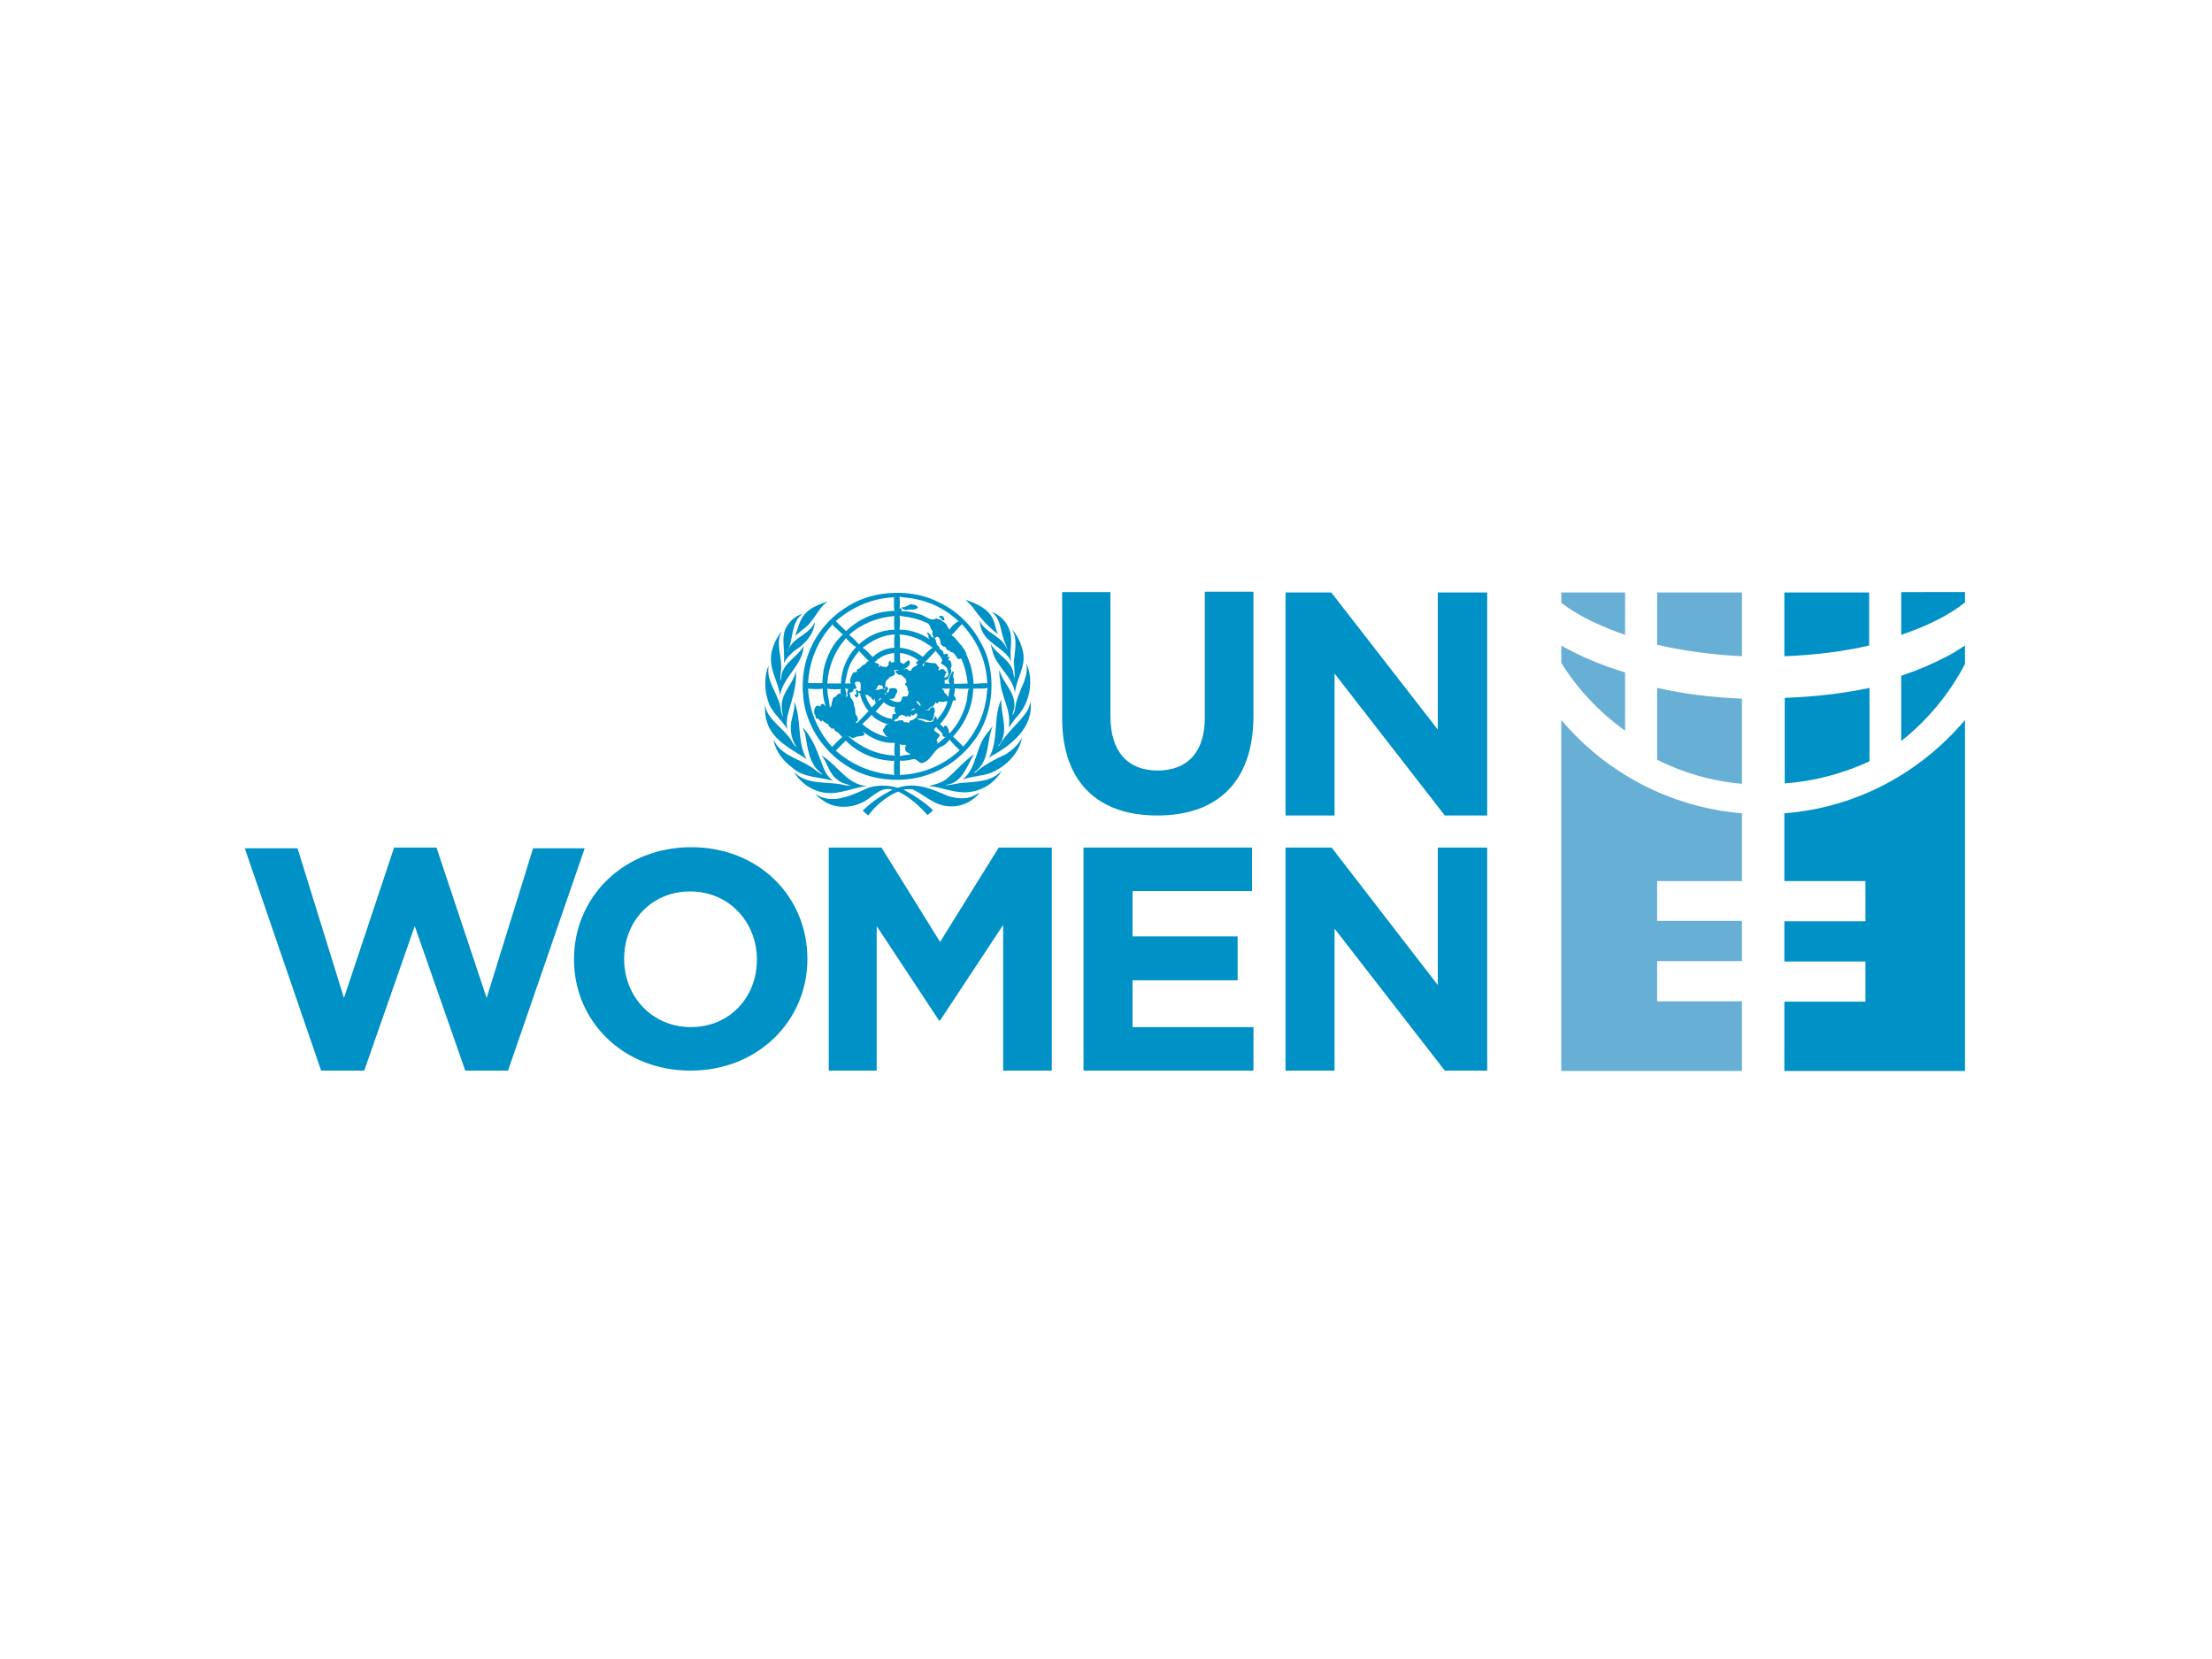 <?xml version="1.0" encoding="utf-8"?>
<!-- Generator: Adobe Illustrator 26.0.3, SVG Export Plug-In . SVG Version: 6.00 Build 0)  -->
<svg version="1.0" id="katman_1" xmlns="http://www.w3.org/2000/svg" xmlns:xlink="http://www.w3.org/1999/xlink" x="0px" y="0px"
	 viewBox="0 0 600 450" style="enable-background:new 0 0 600 450;" xml:space="preserve">
<style type="text/css">
	.st0{fill-rule:evenodd;clip-rule:evenodd;fill:#0091C7;}
	.st1{fill-rule:evenodd;clip-rule:evenodd;fill:#68AFD5;}
</style>
<path id="Fill-29" class="st0" d="M313.9,221.2c-16,0-25.8-8.9-25.8-26.5v-34.1h13.1v33.7c0,9.7,4.8,14.7,12.8,14.7
	c8,0,12.8-4.9,12.8-14.3v-34.2H340v33.6C340,212.4,329.9,221.2,313.9,221.2"/>
<polyline id="Fill-30" class="st0" points="391.9,221.2 362,182.7 362,221.2 348.7,221.2 348.7,160.7 361.1,160.7 390,197.9 
	390,160.7 403.4,160.7 403.4,221.2 391.9,221.2 "/>
<polyline id="Fill-31" class="st0" points="137.8,290.4 126.2,290.4 112.5,251.2 98.8,290.4 87.1,290.4 66.4,230.1 80.7,230.1 
	93.3,270.7 106.9,229.9 118.4,229.9 132,270.7 144.6,230.1 158.6,230.1 137.8,290.4 "/>
<path id="Fill-32" class="st0" d="M205.3,260.2c0-10-7.5-18.4-18.1-18.4c-10.6,0-17.9,8.2-17.9,18.2v0.2c0,10,7.5,18.4,18.1,18.4
	s17.9-8.2,17.9-18.2V260.2z M187.3,290.4c-18.4,0-31.6-13.5-31.6-30.1v-0.2c0-16.7,13.4-30.3,31.8-30.3S219,243.3,219,260v0.2
	C219,276.8,205.7,290.4,187.3,290.4L187.3,290.4z"/>
<polyline id="Fill-33" class="st0" points="272.1,290.4 272.1,250.9 255,276.8 254.7,276.8 237.8,251.2 237.8,290.4 224.8,290.4 
	224.8,229.9 239.1,229.9 255,255.5 270.9,229.9 285.3,229.9 285.3,290.4 272.1,290.4 "/>
<polyline id="Fill-34" class="st0" points="293.9,290.4 293.9,229.9 339.6,229.9 339.6,241.7 307.2,241.7 307.2,254 335.7,254 
	335.7,265.9 307.2,265.9 307.2,278.6 340,278.6 340,290.4 293.9,290.4 "/>
<polyline id="Fill-35" class="st0" points="391.9,290.4 362,251.9 362,290.4 348.7,290.4 348.7,229.9 361.2,229.9 390,267.2 
	390,229.9 403.4,229.9 403.4,290.4 391.9,290.4 "/>
<path id="Fill-36" class="st0" d="M257.1,215.9c-4.1-1.8-8.8-3.9-13.6-2.2c-2.4-0.8-5.6-0.8-8,0c-4.2,1.9-9.9,4.8-14.4,1.6
	c0.8,1,1.7,1.5,2.7,2.2c2.9,1.8,7,1.7,10,0.2c2.7-1.1,4.8-4.5,8.3-3.5c-2.9,1.5-5.6,3.2-8.1,5.7l1.5,1.3c2.1-2.8,5-5.2,8.1-6.5
	c3,1.4,5.8,3.9,8,6.4l1.5-1.3c-2.4-2.3-5.2-4.1-8-5.6c0.7-0.2,1.6-0.1,2.4-0.1c3.1,1.4,5.5,4,9,4.5c3.7,0.6,7-0.9,9.3-3.6l-1.8,0.9
	C262.1,216.9,259.3,216.6,257.1,215.9z M222.8,204.9c1.8,2.1,1.9,4.9,4.5,6.7c1,0.9,2.3,1,3.4,1.5c-1.2,0.1-2.3-0.4-3.6-0.5
	c-4.1-0.5-8.8,0-11.8-3.3c1.4,2.4,3.8,4.4,6.3,5.2c4.8,1.8,9.1-0.8,13.6-1.3C229.9,213,227,207.3,222.8,204.9z M264.2,204.6
	c-2.7,1.8-5.1,4.8-7.6,6.8c-1.4,1-3,1.4-4.7,1.8c3.6,0.3,6.6,1.9,10.3,1.7c4-0.2,7.7-2.5,9.6-6c-2.8,3.3-7.2,3.1-11.3,3.5
	c-1.4,0.2-2.7,0.6-4.1,0.6c0,0,0.1-0.1,0.2-0.1C261.1,212.4,262.3,207.6,264.2,204.6z M243.9,201.7l0.2,0.4l0,3
	c0.9-0.3,2.1-0.3,2.9-0.5c-0.5-0.5-1.2-0.4-1.4-1.1c-0.3-0.5,0.1-1,0.1-1.4C245.2,201.9,244.3,202.3,243.9,201.7z M229.4,200.9
	l-2.7,2.7c4.5,4,10,6.2,16,6.6l-0.2-0.3c0-1.2-0.1-2.4,0.1-3.6l0,0.1C237.6,206.3,232.9,204.4,229.4,200.9z M257.6,200.6
	c-0.5,0.7-1.2,1.4-2,1.8c-2.5,0.9-2.7,3.6-5.2,4.5c-1,0.4-1.5-0.9-2.4-1c-1.3,0.2-2.6,0.6-3.9,0.4v4l0.2-0.1
	c6.2-0.3,11.7-2.7,16-6.7C259.3,202.5,258.3,201.6,257.6,200.6z M234.1,198.5c0,0.4,0.6,0.4,0.3,0.9c-0.8,0.5-1.8,0.1-2.6,0.7
	c-0.7,0.4-1.3-0.5-1.7-0.4c3.5,3,7.6,5,12.3,5.2l0.3,0.2c-0.2-1.1-0.1-2.5,0-3.6C239.5,201.7,236.6,200.4,234.1,198.5z M233.7,198.1
	l0.3,0.4L233.7,198.1z M217.7,197.3l0.7,1.8c0.7,3.9,1,8.3,4.6,10.8l-0.1,0.1c-1.2-0.5-2-1.5-3.1-2.1c-3.4-2.2-8.1-3.1-10-7.3
	c0.5,3.1,2.6,5.8,5.2,7.7c3,2.7,7.3,2.4,11,3.5c-1.4-1-2.1-2.2-2.7-3.7C221.8,204.2,220.6,200.3,217.7,197.3z M254,197.2L254,197.2
	c-1.8,1.3,0.9,1.3,0.9,2.4c-0.3,0.5-1.2,1-0.6,1.7c0.2,0.2-0.1,0.4-0.2,0.6l2.5-2.1c-0.3,0.2-0.7,0.1-0.9-0.2
	C255.7,198.5,254.4,198,254,197.2z M269.3,196.9l-2,2.6c-2.7,3.7-2.4,8.7-6.1,11.9c1.9-0.6,4.1-0.9,6.1-1.3
	c4.5-1.1,9.3-5.5,9.9-10.1c-0.8,1.9-2.5,3.3-4.2,4.5c-3,1.4-6,2.9-8.5,5.1h-0.3l0.2-0.2C268.6,206.4,267.5,201,269.3,196.9z
	 M236.4,193.9c-0.8,0.9-1.7,1.8-2.6,2.6h0.2c2.1,1.8,4.7,3.1,7.2,3.5c-0.9-0.1-1.3-1-1.7-1.7c-0.2-0.6,0.6-0.7,0.5-1.2
	c0.3-0.5,0.8-0.8,1.4-0.9c-0.3,0-0.6,0.1-0.9,0.2C239,195.8,237.5,195.2,236.4,193.9z M248.6,193.5c-0.3,0.1-0.5,0.1-0.6,0.4
	c-0.3,0.4-0.7,0-1-0.2c0.1,0.1,0.3,0.4,0,0.6c-0.3,0.3-0.6-0.1-0.9-0.2c-0.2,1-0.5-0.3-1.1,0c-0.2-0.6-0.6,0.1-1,0
	c-0.3,0.2-0.3,0.9-0.9,0.9c-0.1,0.3-0.6,0.2-0.6,0.5c0.3,0.3,0.6,0.2,0.9,0.1c0.5-0.4,1-0.1,1.6-0.2c0,0.9,1,0.2,1.3,0.7
	c0.4,0,0.4-0.4,0.5-0.6c0.7-0.1,1.5-0.6,1.9-1.1C248.8,194.1,248.9,193.6,248.6,193.5z M247.2,192.9c0.3-0.4,0.9-0.3,1-0.7
	C247.7,192.1,247.2,192.5,247.2,192.9z M239.8,190.4l-2.3,2.6c1.3,1,2.8,1.8,4.5,2c0-0.5,0-0.9,0.2-1.3c0.2-0.1,0.6,0.1,0.8-0.2
	c0-0.2-0.2-0.2-0.3-0.4c-0.1-0.3,0-0.6,0-0.8c0.1-0.2-0.2-0.5,0.1-0.7c-0.7,0.4-1.4-0.1-2.1-0.4C240.6,191,239.9,190.9,239.8,190.4z
	 M255.2,190.4c-0.7-0.5-0.6,0.5-1.1,0.4c-0.2-0.1-0.3-0.3-0.3-0.5c0,0.5-0.5,0.9-0.8,1.4c-1.1-0.3-0.8,1.2-1.9,0.9
	c0.1,0.4,0.6-0.1,0.9,0.1c0.2-0.1,0.1-0.3,0.2-0.4c0.1-0.4,0.7-0.6,1.1-0.4c0.2,0.4,0.3,0.9,0.3,1.3c-0.3,0.2-0.3,0.5-0.2,0.8
	c-0.3,0.5-0.2,1.7-1.2,1.6c-1.1-0.4-2.2-0.7-3.3-0.7v0.2c0.8,0.3,1.6,0.3,2.2,0.8c0.7-0.1,1.5,0.1,2-0.3c0.1-0.5,0.3-0.9,0.6-1.3
	c0.4,0,0.3,0.6,0.5,0.9c1.3-1.6,2.4-3.1,2.8-5C256.3,190.2,255.8,190.5,255.2,190.4z M215.4,190.2c0.3,1.6-0.2,2.9-0.5,4.4
	c-0.8,2.7-0.4,5.9,1.2,8.1c-0.5-0.3-0.9-0.9-1.2-1.4c-2-3.8-7-5.9-7.4-10.4c0,1.6,0,3.4,0.5,4.8c1.4,5.1,7,7.7,10.8,10.2
	C216.1,201.3,217.5,195,215.4,190.2z M248.8,190.1c-0.5,0.7,0.5,0.7,0.6,1.3c0.1,0,0.3,0.1,0.3,0c-0.1-0.3,0-0.5-0.3-0.7
	C249.1,190.7,249.1,190.1,248.8,190.1z M271.6,189.7c-2.3,4.9-0.6,11.3-3.4,15.9l0.5-0.4c5.4-2.9,11.8-7.8,10.8-15
	c-0.1,1-0.4,1.9-0.9,2.7c-2.1,3.2-5.7,5.9-7.5,9.3c0,0.1-0.2,0.2-0.3,0.1l0.4-0.5C273.7,198.2,271.4,193.8,271.6,189.7z
	 M238.7,189.3c-0.1,0.3-0.3,0.6-0.5,0.9c0.3-0.1,0.5-0.6,0.9-0.6L238.7,189.3z M234.6,188.3l0.2,0.4c0.3,1.2,1,2.2,1.6,3.2l1.1-1.1
	c0-0.1,0-0.3,0-0.4c-0.2-0.3-0.1-0.8-0.4-1c-0.1,0.3,0.2,0.4,0.1,0.6c-0.4-0.1-0.7-0.3-0.9-0.7c0.1-0.5-0.3-0.1-0.6-0.4
	C235.6,188.3,234.9,188.7,234.6,188.3z M224.3,186.8l0.1,0.2c0.1,1.7,0.6,3.4,0.7,5c0.2-0.1,0.1-0.5,0.4-0.5
	c0.1-0.8,0.2-1.7,0.7-2.4c0.8,0,0.8-1,1.6-1c0.2,0.1,0.5,0.3,0.5,0.6c-0.4-0.5-0.4-1.2-0.2-1.8C226.9,187,225.5,187,224.3,186.8z
	 M219.2,186.8c0.3,6,2.5,11.3,6.5,15.8c0.9-0.9,1.9-2,2.8-2.7c-0.5-0.3-0.8-0.9-1.3-1.3c-0.6-0.1-1-0.7-1.1-1.2
	c0,0.1-0.1,0.1-0.1,0.2c-0.5,0.3-0.7-0.4-1.1-0.6c-0.3-0.2-0.1-0.9-0.6-0.6c-0.3-0.5-1-0.5-1.2-1.1l-0.2,0.4c-0.4,0-0.7-0.5-1-0.8
	c-0.9,0.3-0.5-0.9-1-1.3c-0.2-0.8,0-1.5,0.5-2.1c0.3-0.2,0.8,0,0.9,0.1c0.5,0.2,0.2-0.4,0.4-0.5c0.6-0.5,1,0.2,1.3,0.6
	c-0.5-1.5-0.9-3.3-0.8-4.9C221.8,187,220.5,186.9,219.2,186.8z M229.2,186.7c0.3,0.9,0.5,1.8,0.3,2.7c0-0.4,0.9-0.9,0.2-1.2
	c0.3-0.4,0.1-1.3,0.6-1.4C230,186.9,229.6,186.9,229.2,186.7z M259,186.7c0.1,0.5-0.1,0.9-0.1,1.4c-0.5,0.8,0.6,1,0.3,1.8
	c-0.2,0.2-0.4,0.1-0.7,0.1c-0.6,2.3-1.8,4.5-3.4,6.3h-0.2c0.4,0.3,0.7,0.9,1.2,1v-0.3c0.1-0.1,0.1-0.2,0.3-0.2
	c0.9,0.3,1,1.6,1.1,2.2c2.4-2.5,3.9-5.5,4.7-8.8c0.3-1.1,0.1-2.4,0.6-3.4C261.5,186.8,260.2,186.9,259,186.7z M263.9,186.6l0.1,0.2
	c-0.2,5-2.3,9.6-5.5,13c0.9,0.8,1.9,1.8,2.8,2.7c3.2-3.6,5.3-7.7,6.1-12.3c0.3-1.2,0.2-2.5,0.5-3.6c-1.2,0.3-2.6,0.1-3.8,0.2
	L263.9,186.6z M255.4,186.6l0.6,0.7c0,0.8,1.1,1.1,1.2,1.9c0.2-0.8,0.2-1.7,0.5-2.4C256.9,186.7,256,187,255.4,186.6z M255.8,185.4
	h0.3H255.8z M232.3,184.9c-0.9,0.3,0,1.1,0,1.7c-0.1,0.5-0.6,0.1-0.8,0.3c0.1,0.7-0.5,0.9-1,1c-0.2,0.5,0.4,0.7,0.1,1.2
	c0.6,0.6,1.1,1.4,1,2.3c0.5,0.6,0.3,1.6,0.5,2.4c0.4,0.4,0.6,0.9,0.6,1.5c0,0.3-0.3,0.4-0.5,0.5c-0.2,0.3,0.2,0.1,0.2,0.4l3.2-3.3
	c-1.1-1.3-2-3-2.3-4.8l-0.4-0.2c-0.1,0.5,0,1.1-0.5,1.3c-0.2-0.2-0.6-0.3-0.6-0.7c0.1-0.3,0.3-0.1,0.5-0.1c0-0.2,0-0.4,0-0.6
	c0.1-0.3-0.4-0.4,0-0.7c0.3,0,0.4,0.3,0.6,0.5l0.6-0.3c-0.2-0.5,0.1-1.4-0.1-2C233.2,184.8,232.7,184.9,232.3,184.9z M242.5,181.8
	L242.5,181.8c0.1,0.4,0.4,0.9,0.1,1.2c-0.4,0.6-1.5,0.4-1.6,1.2c-1.1,0.3-0.7,1.7-1,2.6c-0.7,0.2-0.5-0.7-0.8-1l-0.2,0.2
	c-1.1-0.8-0.9,0.9-1.6,1.1c0.8,0.2,1.4-0.3,2.2-0.3c0,0.1,0.2,0.1,0.2,0.3h0.1c0.2-0.2,0.2-0.4,0.2-0.6c0.1-0.2,0.4-0.4,0.6-0.2
	c-0.1,0.2,0.1,0.4,0.3,0.5l-0.4,0.6c-0.2,0.2,0.1,0.9-0.5,0.8c-0.1,0-0.2-0.1-0.2-0.2h-0.1l0.3,0.5c0.3,0,0.3-0.6,0.7-0.7
	c0.4-0.1,0.4-0.5,0.4-0.9c0.5-0.4,1.1-0.2,1.7-0.2c0.1,0.1,0.5,0.2,0.4,0.5c0.2,0.4-0.1,0.9-0.4,1.3c0.1,0.2-0.2,0.4-0.2,0.7
	c-0.4,0.5-1,0.3-1.5,0.4c0.8,0.5,1.6,0.9,2.6,0.8c1,0.1,0.5-1.1,1.2-1.5c0.4,0,0.8,0.1,1.2-0.1c0.2-0.4,0.2-0.8,0.3-1.2
	c-0.4-0.2-0.3-0.6-0.3-0.9c-0.2-0.3-0.2-0.8-0.7-0.9c-0.1-0.3,0.2-0.4,0.2-0.6c0.7-0.3-0.4-0.7,0.1-1.1c-0.8-0.1-1-1.4-2-1
	c-0.2-0.3-0.9-0.5-0.9-1c0.1-0.4,0.9-0.2,0.8-0.2c0-0.1-0.1-0.1-0.1-0.2C243,181.7,242.7,181.7,242.5,181.8z M208.5,180.4
	c-1.2,2.8-1.2,6.6-0.2,9.6c0.8,3.1,3.7,5.2,5.3,7.8c-0.3-1.1-0.2-2.5,0-3.6c1-4,2.6-7.8,2.3-12.2c-0.6,3.1-3.4,5.4-3.8,8.6
	c-0.2,1.3,0.1,2.6,0.3,3.8c-0.3-0.6-0.6-1.3-0.6-2C211.2,188.1,207.7,185,208.5,180.4z M278.4,179.9c0.7,3.8-1.7,6.7-2.6,10.1
	c-0.5,1.3-0.3,2.9-1.1,4c-0.1-0.6,0.3-1.3,0.4-1.9c0.6-4.3-3.2-6.8-4-10.4c-0.1,1,0,1.9,0.2,2.8c0.2,4.5,3.2,8.2,2.3,12.9
	c0.9-1.1,1.5-2.3,2.5-3.3C279.5,190.3,280.4,184.4,278.4,179.9z M242.5,177.1c-2,0.3-3.9,1-5.3,2.6c0.5,0.1,1,0.3,1.3,0.6
	c0.1,0.2-0.2,0.3-0.2,0.4c0.3,0.5,0.3-0.1,0.6-0.2c0.3,0.3,0.5,0.5,1,0.3c0.2,0.4,0.5,0,0.8,0c0.1-0.3,0.5-0.5,0.3-0.9
	c0.1-0.3,0.2-0.7,0.6-0.7c-0.2,1.1,0.8,0,1.1,0.5C242.4,179,242.7,177.9,242.5,177.1z M244.1,177.1l0.1,2.6l1,0.4
	c0.3-0.5,0.8-0.6,1.1-1c0.3-0.1,0.3,0.2,0.5,0.4c0.2,1.2-1.1,1.7-1.8,2.1h0.3c0.7-0.8,1.2,0.9,1.9,0.2c0.1-1,1.5-0.9,1.8-1.8
	c-0.2,0.2-0.4,0-0.6-0.1c0.1-0.3,0.5-0.5,0.7-0.8C247.6,178,245.9,177.3,244.1,177.1z M233,176.6c-0.8,1-1.6,2.1-2.2,3.2
	c-0.9,1.7-1.2,3.7-1.6,5.6l1.6,0c-0.3-0.3-0.2-0.7-0.2-1.1c0.4-0.8,0.5-2.1,1.6-2c0.5-0.1,0-0.5,0.4-0.8c0.8-0.1,1-0.9,1.7-1.2
	c0.6-0.1,0.8-1,1.4-1C234.7,178.5,234,177.5,233,176.6z M253.8,176.5c-1.1,1.3-2.5,2.6-3.6,3.9c0.1,0.2,0.3,0.4,0.3,0.3
	c0.3-0.4,0.1-1.3,0.9-1.1c0.8,0.3,1.5,0.2,2.3,0.3c0.5,0.3,0.5,0.8,1,1.1c0.2,0.2-0.1,0.4-0.2,0.6c0.1,0.1,0.2,0.2,0.2,0.3
	c0.2-0.2,0.6-0.5,1-0.4c0.5,0,0.6,0.7,1,0.7c0.2,0.2-0.1,0.5-0.3,0.6c0.1,0.5-0.4,0.6-0.2,1c0.2,0,0.5-0.1,0.6-0.2
	c0.9-0.7,0.2-1.5,0.1-2.3c-0.4-0.7-1.1-0.9-1.7-1.4c0-0.2,0.2-0.5,0.4-0.6C255.4,178.1,254.3,177.4,253.8,176.5z M229.4,173v0.2
	c-3,3.4-4.7,7.6-5,12.2c1.2,0,2.6,0,3.8,0l-0.1-0.2c0.2-3.7,1.6-7,4.1-9.7C231.1,174.8,230.1,173.9,229.4,173z M244,172.1
	c0.2,1.1,0.1,2.4,0.1,3.6c2.2,0.2,4.6,1.1,6.2,2.5c0.8-0.9,1.8-2,2.7-2.5C250.3,173.6,247.4,172.3,244,172.1z M242.7,172l-0.1,0.1
	c-3.3,0.2-6,1.6-8.6,3.6c1,0.6,1.8,1.6,2.7,2.5c1.6-1.5,3.7-2.4,5.9-2.5C242.5,174.6,242.5,173.2,242.7,172z M212.1,171.2
	c-1.4,1.6-2.3,3.6-2.8,5.7c-0.9,4.4,1.7,7.7,2.3,11.7c0.8-5,6.1-8.1,6.4-13.4c-1.5,2.8-5.3,4.5-6,7.8c0,0.5-0.2,1.1-0.3,1.6
	l-0.1-0.1l0.2-2.2C212.4,178.4,210.1,174.5,212.1,171.2z M274.4,170.6c1.8,2.6,0.8,6.2,0.6,9.1c0.1,1.4,0.3,2.9,0.2,4.3
	c-0.2-0.6-0.3-1.2-0.4-1.8c-0.7-3.2-4.6-4.8-6.1-7.6c0.2,0.9,0.4,1.8,0.7,2.7c1.3,3.8,5.3,6.4,5.9,10.6c0.4-4,3.2-7.2,2.1-11.5
	C276.9,174.4,276,172.3,274.4,170.6z M226,169.7l-0.1-0.4c-4.1,4.4-6.4,10-6.7,16l3.9,0c-0.1-1.2,0.2-2.4,0.3-3.6
	c0.8-3.6,2.4-7,5.2-9.6L226,169.7z M260.9,169.3l-2.5,2.7l-0.4,0.1c0.3,0,0.2,0.4,0.5,0.5c1,0.7,1.5,1.8,2.4,2.6
	c0.3,0.8,1.2,1.3,1.2,2.3c1.2,2.4,1.8,5.2,2,8c1.2-0.1,2.6-0.2,3.8-0.2l-0.1-0.1C267.5,179,265,173.7,260.9,169.3z M230.3,172.2
	c1,0.7,1.9,1.7,2.7,2.6c2.5-2.4,5.9-3.9,9.6-4c-0.1-1.2-0.1-2.5,0-3.7C238,167.5,233.8,169.1,230.3,172.2z M254.9,167
	c-0.2,0-0.1,0.4-0.1,0.5c0.6,0,0.6,1.1,1.4,0.7l-0.2-0.7C255.9,166.9,255.2,167.2,254.9,167z M244,167c0.2,1.2,0.1,2.6,0,3.8
	c3,0,5.9,1,8.3,2.7c-0.2-0.1-0.5-0.6-0.5-0.9h0.1c0.1-0.4-0.6-0.6-0.4-1c0.6,0,1,0.8,1.3,1.3c1.6,0,0.7,1.9,1.9,2.5
	c0.3,0.1-0.1,0.7,0.4,0.7c0.4,0.3,0.9,0.6,0.8,1.1c0.1,0.8,0.8-0.3,1.2,0.3c0.3,0.3-0.2,0.4-0.2,0.7c0.2,0.1,0.4-0.2,0.6,0
	c0.1,0.3-0.1,0.4-0.3,0.6c-0.1,0.5,0.5,0.2,0.6,0.5c0.3,0.6,0.5,1.4,0,2.1c0.6,0.6-0.1,1.3-0.2,1.9c-0.4,0.4-0.5,1.4-1.3,1.1
	c-0.2,0.3,0.1,0.7-0.1,1l1.4,0.1c-0.8-1.1,0.2-2.2,0.6-3.2c0.2-0.1,0.4-0.4,0.5-0.1c-0.1,0.5-0.1,1-0.2,1.4c0.4,0.5,0.2,1.3,0.3,1.9
	l3.7-0.1c-0.3-2.4-0.8-4.7-1.8-6.8c-0.3,0.1-0.6,0.3-0.9,0.1c-0.4-0.5-0.7-1.2-1.3-1.7c-0.5,0-0.8-0.4-1.2-0.6c-0.8,0-0.5-1.2-1.3-1
	c-0.4-0.2-0.7-0.4-0.9-0.9c0-0.6-0.1-1.3-0.6-1.7c-0.3-0.2-0.6,0-0.8,0.2c-0.5,0.3-0.6-0.2-0.6-0.6c-0.5-0.4,0-0.8-0.2-1.3
	c-0.7-0.6-0.4-1.6-1.4-2.1c-1.6-0.8-3.2-1.2-5-1.6C245.8,167.3,244.8,167.2,244,167z M213.5,169.8c-1.9,2.8-0.4,6.7-0.9,10.1
	c0.7-1.4,2-2.7,3.2-3.6c2.7-1.7,5.1-4.5,5.2-7.6c-1.4,3.6-6.2,4.1-7.3,8h-0.1c1.7-3.2,0.8-7.8,4.1-10.2
	C215.9,167,214.4,168.3,213.5,169.8z M268.9,166c2.5,1.7,2.4,4.7,3.3,7.2c0.2,1,0.9,2,1,3c-1.4-3.9-5.9-4.3-7.6-8l0.5,2.2
	c1.3,4.2,6.3,5.2,8.2,9c-0.6-2.8,0.5-5.6-0.4-8.3C273.2,168.8,271.3,166.7,268.9,166z M247,163.9l-1.7,0.8c-0.2,0.1-0.8-0.2-0.7,0.3
	c0.3,0.2,0.7,0.4,1.1,0.5c1.1-0.5,2.4,0.3,3.3-0.7C248.6,164,247.7,164,247,163.9z M224.5,163.1c-2.3,0.9-4.7,1.6-6.4,3.7
	c-1.3,1.7-1.7,3.7-2.4,5.7l2-1.7C220.8,168.7,221.6,165.3,224.5,163.1z M261.9,162.7l1.8,1.8c1.9,2.8,4.5,5.7,7,7.5
	c-0.6-1.1-0.7-2.5-1.2-3.6C268.4,165.2,264.9,163.7,261.9,162.7z M226.7,168.5l2.8,2.7c3.5-3.4,8.1-5.4,13.1-5.5
	c-0.2-1.2-0.1-2.5-0.1-3.7C236.5,162.3,231.2,164.6,226.7,168.5z M244,161.8c0.1,0.9,0.1,2.3,0,3.4c0-0.2,0.2-0.2,0.3-0.2
	c0.3,0.1,0.3,0.5,0.2,0.8h-0.1c1.7-0.1,3.4,0.3,4.9,0.8c1.6,0.2,3.1,2.2,4.7,1.1c0.5,0.5,1.2,0,1.5,0.8c0.6,0.1,1,0.7,1.4,1.1
	c0,0.6,0.5,0.8,0.7,1.3v-0.1c0.5-1,1.4-1.8,2.4-2.3c-3.4-3.2-7.6-5.3-12.1-6.1C246.6,162.1,245.2,162.2,244,161.8z M265.9,174.1
	c4.8,7.9,3.8,20-2,27.2c-6.5,8.5-17.1,12.1-27.7,9.3c-9.6-2.5-17.4-11.6-18.3-21.4c-1.2-10.4,3.7-19.9,12.5-25
	c6.8-4.2,17.3-4.6,24.5-0.7C259.3,165.5,263.7,169.7,265.9,174.1L265.9,174.1z"/>
<path id="Fill-37" class="st0" d="M484,178c8.2-0.3,16-1.3,23-2.9v-14.4h-23V178"/>
<path id="Fill-38" class="st0" d="M528.2,178c-3.8,2-8,3.8-12.5,5.3V201c7.1-5.6,13-12.7,17.3-20.9v-5
	C531.5,176.1,529.9,177.1,528.2,178"/>
<path id="Fill-39" class="st0" d="M507.1,206.5C507.1,206.5,507.1,206.4,507.1,206.5l0-19.9c-7.2,1.5-14.9,2.4-23,2.7v23.2
	C492.2,211.9,500,209.8,507.1,206.5"/>
<path id="Fill-40" class="st0" d="M515.7,160.7v11.5c7.1-2.4,13.1-5.4,17.3-8.8v-2.8H515.7"/>
<path id="Fill-41" class="st1" d="M472.5,160.7h-23v14.2c7,1.6,14.8,2.7,23,3.1V160.7"/>
<path id="Fill-42" class="st1" d="M440.8,172.2v-11.5h-17.3v2.8c2.6,2,5.8,3.9,9.5,5.6C435.5,170.2,438.1,171.3,440.8,172.2"/>
<path id="Fill-43" class="st1" d="M472.5,189.5c-8.1-0.3-15.9-1.3-23-2.9v19.5c7,3.5,14.8,5.8,23,6.5V189.5"/>
<path id="Fill-44" class="st1" d="M440.8,198.2v-15.8c-6.5-2-12.3-4.4-17.3-7.3v4.7C427.9,186.9,433.8,193.2,440.8,198.2"/>
<path id="Fill-45" class="st1" d="M449.5,271.6v-10.9h23v-10.9h-23V239h23v-18.4c-19.5-1.6-36.9-11-49-25.3v95.2h49v-18.9H449.5"/>
<path id="Fill-46" class="st0" d="M484,220.6V239h22v10.9h-22v10.9h22v10.9h-22v18.8h49v-95.2C520.9,209.6,503.6,219.1,484,220.6"/>
</svg>
